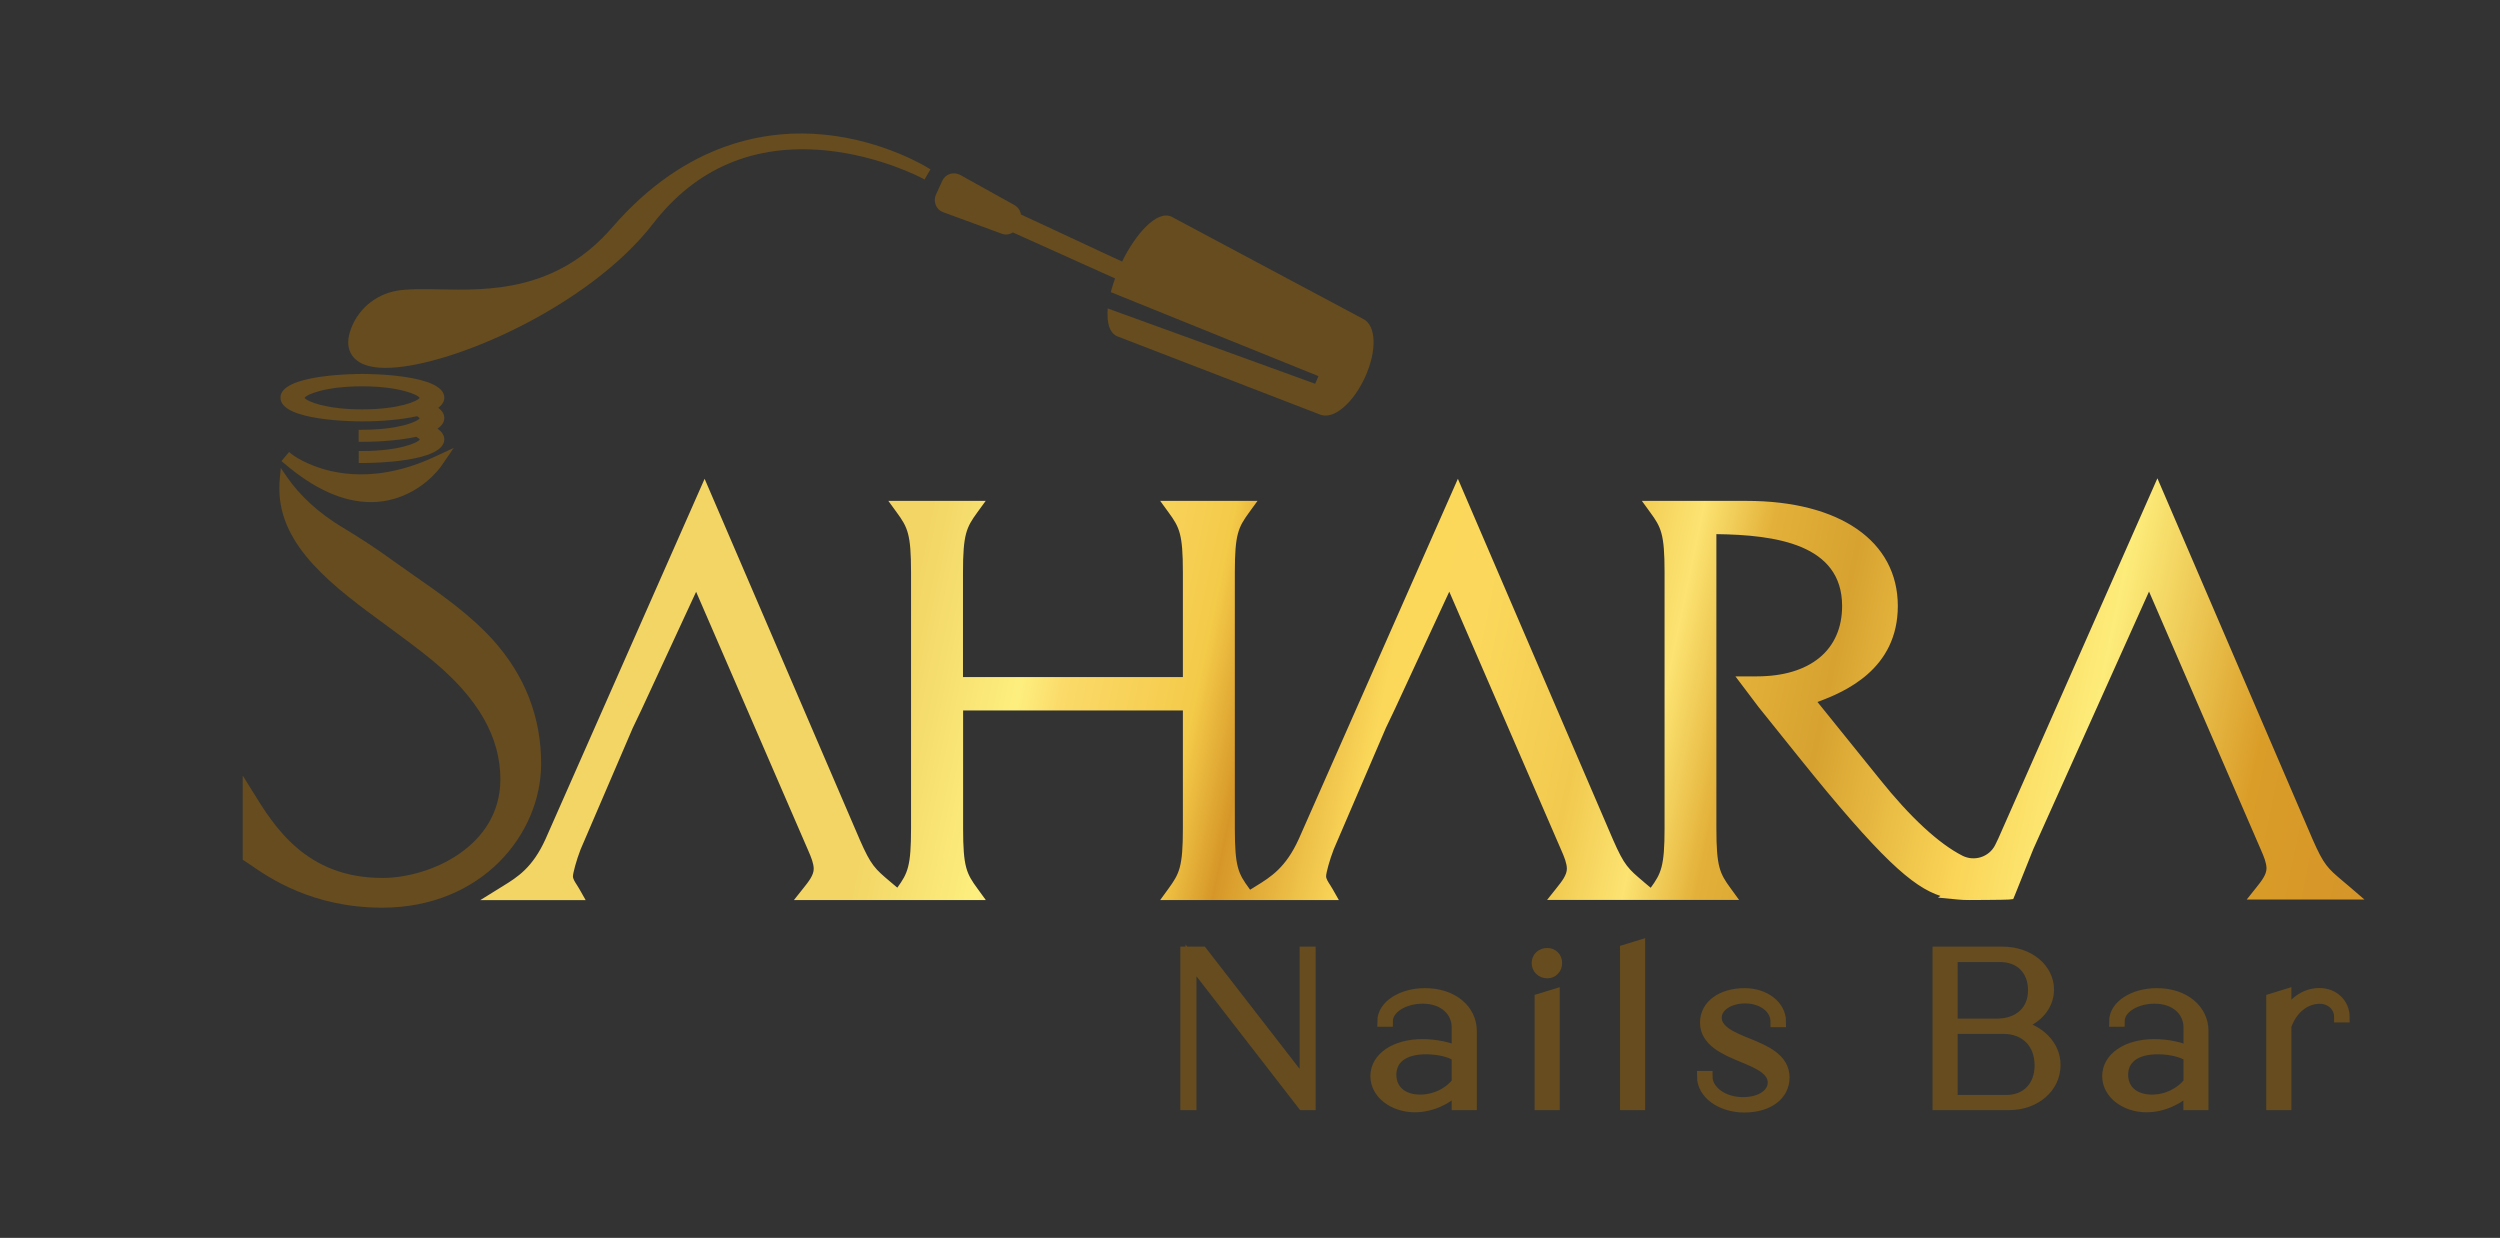 <svg width="206" height="102" viewBox="0 0 206 102" fill="none" xmlns="http://www.w3.org/2000/svg">
<rect x="0" y="0" width="206" height="102" fill="#333333" stroke="none"/>
<path d="M107.96 78.453V91.023H107.35L98.14 79.133V91.023H97.71V78.453H99.06L107.54 89.393V78.453H107.96Z" fill="#664C1E" stroke="#664C1E" stroke-width="0.901" stroke-miterlimit="10"/>
<path d="M121.24 84.953V91.023H120.07V89.673C119.3 90.573 117.9 91.203 116.59 91.203C114.83 91.203 113.37 90.103 113.37 88.673C113.37 87.183 114.93 86.073 117.21 86.073C118.29 86.073 119.49 86.323 120.07 86.663V84.673C120.07 83.293 118.96 82.253 117.23 82.253C115.67 82.253 114.32 83.083 114.32 84.153H113.94C113.94 82.863 115.52 81.873 117.41 81.873C119.67 81.863 121.24 83.193 121.24 84.953ZM120.07 89.193V87.053C119.59 86.673 118.53 86.423 117.5 86.423C115.63 86.423 114.61 87.253 114.61 88.563C114.61 89.803 115.54 90.643 117 90.643C118.22 90.653 119.41 90.073 120.07 89.193Z" fill="#664C1E" stroke="#664C1E" stroke-width="0.901" stroke-miterlimit="10"/>
<path d="M126.66 79.353C126.66 78.883 127.02 78.563 127.5 78.563C127.93 78.563 128.27 78.883 128.27 79.353C128.27 79.823 127.93 80.163 127.5 80.163C127.02 80.163 126.66 79.823 126.66 79.353ZM126.9 82.313L128.07 81.953V91.023H126.9V82.313Z" fill="#664C1E" stroke="#664C1E" stroke-width="0.901" stroke-miterlimit="10"/>
<path d="M133.94 78.273L135.11 77.913V91.023H133.94V78.273Z" fill="#664C1E" stroke="#664C1E" stroke-width="0.901" stroke-miterlimit="10"/>
<path d="M140.28 88.693H140.66C140.66 89.913 142.01 90.853 143.61 90.853C145.12 90.853 146.11 90.133 146.11 89.203C146.11 88.123 144.85 87.603 143.49 87.043C142.14 86.483 140.53 85.783 140.53 84.263C140.53 82.823 141.89 81.873 143.76 81.873C145.43 81.873 146.72 82.883 146.72 84.193H146.34C146.34 83.083 145.24 82.233 143.81 82.233C142.45 82.233 141.42 82.933 141.42 83.853C141.42 84.933 142.71 85.473 144.06 86.013C145.44 86.573 147.01 87.233 147.01 88.783C147.01 90.223 145.72 91.223 143.71 91.223C141.82 91.203 140.28 90.133 140.28 88.693Z" fill="#664C1E" stroke="#664C1E" stroke-width="0.901" stroke-miterlimit="10"/>
<path d="M169.34 87.753C169.34 89.623 167.69 91.023 165.55 91.023H159.69V78.453H165.01C167.18 78.453 168.8 79.823 168.8 81.543C168.8 82.943 167.76 84.023 166.23 84.493C168.04 84.863 169.34 86.143 169.34 87.753ZM160.86 78.813V84.383H164.54C166.37 84.383 167.56 83.283 167.56 81.603C167.56 79.913 166.46 78.823 164.81 78.823H160.86V78.813ZM168.1 87.793C168.1 85.923 166.88 84.743 165.08 84.743H160.86V90.673H165.35C167 90.663 168.1 89.513 168.1 87.793Z" fill="#664C1E" stroke="#664C1E" stroke-width="0.901" stroke-miterlimit="10"/>
<path d="M181.53 84.953V91.023H180.36V89.673C179.59 90.573 178.19 91.203 176.88 91.203C175.12 91.203 173.67 90.103 173.67 88.673C173.67 87.183 175.23 86.073 177.51 86.073C178.59 86.073 179.79 86.323 180.37 86.663V84.673C180.37 83.293 179.26 82.253 177.53 82.253C175.97 82.253 174.62 83.083 174.62 84.153H174.24C174.24 82.863 175.82 81.873 177.71 81.873C179.97 81.863 181.53 83.193 181.53 84.953ZM180.37 89.193V87.053C179.88 86.673 178.83 86.423 177.8 86.423C175.93 86.423 174.91 87.253 174.91 88.563C174.91 89.803 175.84 90.643 177.3 90.643C178.52 90.653 179.7 90.073 180.37 89.193Z" fill="#664C1E" stroke="#664C1E" stroke-width="0.901" stroke-miterlimit="10"/>
<path d="M193.16 83.803H192.78C192.78 82.943 192.1 82.263 191.13 82.263C189.91 82.263 188.81 83.183 188.36 84.543V91.023H187.19V82.313L188.36 81.953V83.803C188.86 82.653 189.92 81.863 191.11 81.863C192.33 81.863 193.16 82.733 193.16 83.803Z" fill="#664C1E" stroke="#664C1E" stroke-width="0.901" stroke-miterlimit="10"/>
<path d="M44.59 62.923C44.59 59.093 43.26 55.673 40.64 52.753C38.72 50.623 36.33 48.963 34.02 47.353C33.41 46.923 32.8 46.503 32.22 46.083C30.98 45.183 29.65 44.313 28.28 43.493C26.29 42.303 24.72 40.873 23.61 39.253L23.14 38.563L23.06 39.393C23.03 39.703 23.02 39.993 23.02 40.283C23.02 45.073 27.54 48.393 31.92 51.593C33.16 52.503 34.45 53.453 35.62 54.413C39.4 57.533 41.23 60.743 41.23 64.213C41.23 69.753 35.43 72.343 31.5 72.343C25.2 72.343 22.58 68.073 20.84 65.253L20 63.903V70.843L20.14 70.933C20.27 71.013 20.43 71.123 20.62 71.253C22.15 72.313 25.73 74.793 31.5 74.793C39.69 74.783 44.59 68.753 44.59 62.923Z" fill="#664C1E"/>
<path d="M24.05 37.433L23.82 37.243L23.19 37.993L23.42 38.183C25.88 40.293 28.28 41.373 30.55 41.373C30.86 41.373 31.17 41.353 31.48 41.313C34.62 40.893 36.3 38.503 36.37 38.393L37.39 36.903L35.76 37.663C28.61 40.973 24.11 37.483 24.05 37.433Z" fill="#664C1E"/>
<path d="M29.84 34.723C31.53 34.723 33.18 34.563 34.37 34.293C34.49 34.373 34.55 34.433 34.58 34.463C34.4 34.753 32.83 35.413 29.85 35.413H29.55V36.403H29.85C31.5 36.403 33.1 36.253 34.29 35.993L34.33 36.013C34.49 36.103 34.56 36.173 34.59 36.213C34.41 36.503 32.84 37.163 29.86 37.163H29.56V38.153H29.86C30.55 38.153 36.61 38.103 36.61 36.203C36.61 35.873 36.42 35.573 36.05 35.323C36.42 35.073 36.61 34.773 36.61 34.443C36.61 34.123 36.44 33.843 36.11 33.603C36.44 33.363 36.61 33.083 36.61 32.763C36.61 30.873 30.55 30.813 29.86 30.813C29.17 30.813 23.11 30.863 23.11 32.763C23.09 34.673 29.15 34.723 29.84 34.723ZM29.84 33.733C26.84 33.733 25.27 33.063 25.1 32.783C25.27 32.493 26.84 31.833 29.84 31.833C32.84 31.833 34.41 32.503 34.58 32.783C34.41 33.063 32.84 33.733 29.84 33.733Z" fill="#664C1E"/>
<path d="M29.68 29.883C30.18 30.163 30.89 30.313 31.78 30.313C36.96 30.313 48.49 25.323 53.81 18.433C57.35 13.853 62.13 11.823 68.03 12.393C72.45 12.823 75.89 14.633 75.92 14.653L76.18 14.793L76.67 13.953L76.42 13.803C76.38 13.783 72.84 11.573 67.91 11.093C63.35 10.643 56.61 11.613 50.45 18.733C45.86 24.043 40.24 23.933 36.13 23.843C34.95 23.823 33.93 23.803 33.05 23.903C31.17 24.113 29.6 25.313 28.94 27.043C28.27 28.773 29.12 29.573 29.68 29.883Z" fill="#664C1E"/>
<path d="M77.71 17.483L82.53 19.253C82.84 19.373 83.18 19.333 83.46 19.153L91.88 22.943C91.77 23.243 91.68 23.533 91.6 23.813L91.53 24.073L108.64 30.993L108.37 31.623L91.27 25.413L91.26 25.833C91.24 27.073 91.66 27.533 92.04 27.703L108.7 34.133C108.86 34.203 109.03 34.243 109.22 34.243C109.68 34.243 110.19 34.013 110.71 33.563C111.38 32.993 112 32.113 112.47 31.103C113.48 28.903 113.41 26.793 112.31 26.273L96.53 17.853C95.31 17.293 93.56 19.303 92.46 21.553L84.13 17.673C84.08 17.353 83.89 17.073 83.6 16.903L79.12 14.413C78.86 14.273 78.55 14.243 78.27 14.333C77.99 14.423 77.76 14.633 77.64 14.903L77.12 16.043C77 16.313 76.99 16.623 77.11 16.893C77.2 17.163 77.43 17.383 77.71 17.483Z" fill="#664C1E"/>
<path d="M185.74 73.823H194.01L193.39 73.293C193.21 73.133 193.04 72.993 192.88 72.863C191.58 71.763 191.23 71.473 190.27 69.283L177.76 40.163L164.93 69.213C164.84 69.413 164.74 69.613 164.65 69.793C164.07 70.903 162.69 71.353 161.57 70.783C159.58 69.773 157.19 67.563 154.65 64.393L149.26 57.703C151.55 56.883 156.08 55.173 156.08 49.933C156.08 44.773 151.42 41.573 143.91 41.573H135.88L136.23 42.053C137.15 43.313 137.46 43.913 137.46 47.163V68.263C137.46 71.513 137.14 72.113 136.23 73.373L136.08 73.583L135.77 73.323C135.59 73.163 135.42 73.023 135.26 72.893C133.96 71.793 133.61 71.503 132.65 69.313L120.13 40.193L107.29 69.253C106.18 71.703 104.9 72.493 103.67 73.253L102.93 73.713L102.69 73.383C101.77 72.123 101.46 71.523 101.46 68.273V47.173C101.46 43.923 101.78 43.323 102.69 42.063L103.04 41.583H96.2L96.55 42.063C97.47 43.323 97.78 43.923 97.78 47.173V56.103H79.06V47.173C79.06 43.923 79.38 43.323 80.29 42.063L80.64 41.583H73.8L74.15 42.063C75.07 43.323 75.38 43.923 75.38 47.173V68.273C75.38 71.523 75.06 72.123 74.15 73.383L74 73.593L73.7 73.333C73.52 73.173 73.35 73.033 73.19 72.903C71.89 71.803 71.54 71.513 70.58 69.323L58.06 40.203L45.23 69.253C44.12 71.703 42.84 72.493 41.61 73.253L40.64 73.853H47.75L47.49 73.403C47.43 73.303 47.36 73.193 47.3 73.093C47.1 72.783 46.92 72.493 46.92 72.203C46.92 71.863 47.23 70.743 47.57 69.863L51.87 59.853L52.61 58.313L57.37 48.033L66.89 70.003C67.13 70.543 67.36 71.123 67.36 71.603C67.36 72.233 66.91 72.793 66.44 73.383L66.05 73.873H73.8H74.31H80.64L80.29 73.393C79.37 72.133 79.06 71.533 79.06 68.283V58.233H97.78V68.273C97.78 71.523 97.46 72.123 96.55 73.383L96.2 73.863H102.7H103.04H109.81L109.55 73.413C109.49 73.313 109.42 73.203 109.36 73.103C109.16 72.793 108.98 72.503 108.98 72.213C108.98 71.873 109.29 70.753 109.63 69.873L113.93 59.853L114.67 58.313L119.43 48.033L128.95 70.003C129.19 70.543 129.42 71.123 129.42 71.603C129.42 72.233 128.97 72.793 128.5 73.383L128.11 73.873H135.87H136.37H142.71L142.36 73.393C141.44 72.133 141.13 71.533 141.13 68.283V43.723C146.3 43.753 152.1 44.533 152.1 49.943C152.1 53.763 149.36 56.043 144.77 56.043H143.62L145.15 58.073L148.41 62.133C155.5 70.963 158.14 73.173 160.61 73.713L160.55 73.753L161.39 73.833C161.67 73.863 161.96 73.873 162.3 73.873C162.48 73.873 165.22 73.863 165.5 73.833L165.68 73.813L165.75 73.643C165.76 73.613 166.98 70.613 167.28 69.843L177.09 48.013L186.6 69.973C186.84 70.513 187.07 71.093 187.07 71.573C187.07 72.203 186.62 72.763 186.15 73.353L185.74 73.823Z" fill="url(#paint0_linear_1_7)"/>
<path d="M162.29 74.163C161.94 74.163 161.64 74.153 161.35 74.123L159.69 73.963L159.89 73.823C157.61 73.083 154.95 70.773 148.16 62.313L144.9 58.253L143 55.733H144.76C149.16 55.733 151.79 53.563 151.79 49.933C151.79 44.843 146.32 44.073 141.43 44.013V68.263C141.43 71.433 141.71 71.973 142.61 73.203L143.3 74.153H127.48L128.26 73.173C128.7 72.623 129.11 72.103 129.11 71.583C129.11 71.153 128.9 70.623 128.67 70.103L119.42 48.753L114.94 58.423L114.2 59.973L109.9 69.983C109.55 70.883 109.27 71.943 109.27 72.203C109.27 72.403 109.43 72.663 109.61 72.933C109.68 73.043 109.75 73.153 109.81 73.263L110.32 74.163H95.6L96.29 73.213C97.18 71.983 97.47 71.443 97.47 68.273V58.543H79.36V68.273C79.36 71.443 79.64 71.983 80.54 73.213L81.23 74.163H65.42L66.2 73.183C66.64 72.633 67.05 72.113 67.05 71.593C67.05 71.163 66.84 70.633 66.61 70.113L57.36 48.763L52.88 58.433L52.14 59.983L47.84 69.993C47.49 70.893 47.21 71.953 47.21 72.213C47.21 72.413 47.37 72.673 47.55 72.943C47.62 73.053 47.69 73.163 47.75 73.273L48.26 74.173H39.57L41.44 73.013C42.64 72.273 43.88 71.503 44.95 69.143L58.06 39.453L70.85 69.203C71.78 71.323 72.09 71.583 73.38 72.673C73.54 72.813 73.71 72.953 73.89 73.103L73.94 73.143C74.8 71.953 75.07 71.383 75.07 68.263V47.163C75.07 43.993 74.79 43.453 73.89 42.223L73.2 41.273H81.22L80.53 42.223C79.64 43.453 79.35 43.993 79.35 47.163V55.793H97.47V47.163C97.47 43.993 97.19 43.453 96.29 42.223L95.6 41.273H103.62L102.93 42.223C102.04 43.453 101.75 43.993 101.75 47.163V68.263C101.75 71.433 102.03 71.973 102.93 73.203L103.01 73.313L103.51 73.003C104.71 72.263 105.95 71.493 107.02 69.133L120.13 39.453L132.92 69.203C133.85 71.323 134.16 71.583 135.45 72.673L135.47 72.693C135.62 72.823 135.78 72.953 135.96 73.103L136.02 73.153C136.88 71.963 137.16 71.393 137.16 68.263V47.163C137.16 43.993 136.88 43.453 135.98 42.223L135.29 41.273H143.91C151.6 41.273 156.38 44.593 156.38 49.933C156.38 55.143 152.02 57.013 149.76 57.843L154.89 64.203C157.4 67.343 159.76 69.523 161.71 70.513C162.68 71.003 163.89 70.623 164.39 69.653C164.48 69.473 164.57 69.293 164.66 69.093L177.77 39.413L190.56 69.163C191.49 71.283 191.8 71.543 193.09 72.633C193.25 72.763 193.41 72.903 193.6 73.063L194.83 74.123H185.13L185.91 73.143C186.35 72.593 186.76 72.073 186.76 71.553C186.76 71.123 186.55 70.593 186.32 70.073L177.08 48.743L167.55 69.953C167.29 70.623 166.33 73.013 166.04 73.723L165.89 74.083L165.53 74.123C165.2 74.153 162.32 74.163 162.29 74.163ZM161.02 73.483L161.41 73.523C161.68 73.553 161.96 73.563 162.29 73.563C162.66 73.563 165.22 73.553 165.46 73.523C165.68 72.993 166.71 70.423 166.98 69.723L177.08 47.253L186.86 69.833C187.11 70.403 187.35 71.013 187.35 71.553C187.35 72.293 186.85 72.913 186.37 73.523H193.2C193.02 73.363 192.85 73.223 192.69 73.093C191.38 71.983 190.99 71.653 190 69.403L177.76 40.923L165.21 69.343C165.11 69.553 165.02 69.753 164.92 69.933C164.27 71.193 162.7 71.693 161.43 71.053C159.4 70.023 156.97 67.783 154.41 64.583L148.75 57.573L149.15 57.433C151.3 56.663 155.77 55.063 155.77 49.943C155.77 44.973 151.22 41.883 143.9 41.883H136.46C137.44 43.223 137.75 43.933 137.75 47.173V68.273C137.75 71.513 137.43 72.223 136.46 73.563H142.12C141.14 72.223 140.83 71.513 140.83 68.273V43.413H141.13C145.97 43.443 152.39 44.143 152.39 49.933C152.39 53.943 149.54 56.333 144.76 56.333H144.21L145.38 57.873L148.64 61.923C155.92 70.993 158.4 72.903 160.67 73.393L161.02 73.483ZM128.72 73.563H135.55C135.38 73.413 135.22 73.283 135.07 73.153C133.74 72.033 133.34 71.693 132.35 69.443L120.11 40.953L107.56 69.373C106.41 71.913 105.09 72.723 103.82 73.513L103.74 73.563H109.28C109.22 73.463 109.16 73.363 109.1 73.263C108.89 72.933 108.67 72.583 108.67 72.213C108.67 71.793 109.02 70.603 109.34 69.763L113.65 59.733L114.4 58.183L119.44 47.293L129.22 69.873C129.47 70.443 129.71 71.053 129.71 71.593C129.71 72.333 129.21 72.963 128.72 73.563ZM96.78 73.563H102.44C101.46 72.223 101.15 71.513 101.15 68.273V47.173C101.15 43.933 101.47 43.223 102.44 41.883H96.78C97.76 43.223 98.07 43.933 98.07 47.173V56.403H78.75V47.173C78.75 43.933 79.07 43.223 80.04 41.883H74.38C75.36 43.223 75.67 43.933 75.67 47.173V68.273C75.67 71.513 75.35 72.223 74.38 73.563H80.04C79.06 72.223 78.75 71.513 78.75 68.273V57.933H98.07V68.273C98.07 71.513 97.76 72.223 96.78 73.563ZM66.67 73.563H73.5C73.32 73.413 73.16 73.273 73.01 73.143C71.69 72.023 71.29 71.693 70.31 69.443L58.06 40.953L45.51 69.373C44.36 71.913 43.05 72.723 41.77 73.513L41.69 73.563H47.23C47.17 73.463 47.11 73.363 47.05 73.263C46.84 72.933 46.62 72.583 46.62 72.213C46.62 71.793 46.97 70.603 47.29 69.763L51.6 59.733L52.35 58.183L57.39 47.293L67.17 69.873C67.42 70.443 67.66 71.053 67.66 71.593C67.65 72.333 67.15 72.963 66.67 73.563Z" fill="url(#paint1_linear_1_7)"/>
<defs>
<linearGradient id="paint0_linear_1_7" x1="40.719" y1="42.757" x2="195.471" y2="74.978" gradientUnits="userSpaceOnUse">
<stop stop-color="#F2D565"/>
<stop offset="0.033" stop-color="#F2D565"/>
<stop offset="0.107" stop-color="#F2D565"/>
<stop offset="0.222" stop-color="#F2D565"/>
<stop offset="0.286" stop-color="#FDEF7F"/>
<stop offset="0.309" stop-color="#FBDA69"/>
<stop offset="0.377" stop-color="#F4CA49"/>
<stop offset="0.407" stop-color="#D69728"/>
<stop offset="0.473" stop-color="#FBD85A"/>
<stop offset="0.514" stop-color="#FBD85B"/>
<stop offset="0.577" stop-color="#F1C94E"/>
<stop offset="0.616" stop-color="#FCE372"/>
<stop offset="0.653" stop-color="#E3B139"/>
<stop offset="0.699" stop-color="#D7A230"/>
<stop offset="0.782" stop-color="#FAD456"/>
<stop offset="0.838" stop-color="#FDEC7A"/>
<stop offset="0.925" stop-color="#DA9D28"/>
<stop offset="1" stop-color="#D59429"/>
</linearGradient>
<linearGradient id="paint1_linear_1_7" x1="40.742" y1="42.646" x2="195.495" y2="74.866" gradientUnits="userSpaceOnUse">
<stop stop-color="#F2D565"/>
<stop offset="0.033" stop-color="#F2D565"/>
<stop offset="0.107" stop-color="#F2D565"/>
<stop offset="0.222" stop-color="#F2D565"/>
<stop offset="0.286" stop-color="#FDEF7F"/>
<stop offset="0.309" stop-color="#FBDA69"/>
<stop offset="0.377" stop-color="#F4CA49"/>
<stop offset="0.407" stop-color="#D69728"/>
<stop offset="0.473" stop-color="#FBD85A"/>
<stop offset="0.514" stop-color="#FBD85B"/>
<stop offset="0.577" stop-color="#F1C94E"/>
<stop offset="0.616" stop-color="#FCE372"/>
<stop offset="0.653" stop-color="#E3B139"/>
<stop offset="0.699" stop-color="#D7A230"/>
<stop offset="0.782" stop-color="#FAD456"/>
<stop offset="0.838" stop-color="#FDEC7A"/>
<stop offset="0.925" stop-color="#DA9D28"/>
<stop offset="1" stop-color="#D59429"/>
</linearGradient>
</defs>
</svg>

